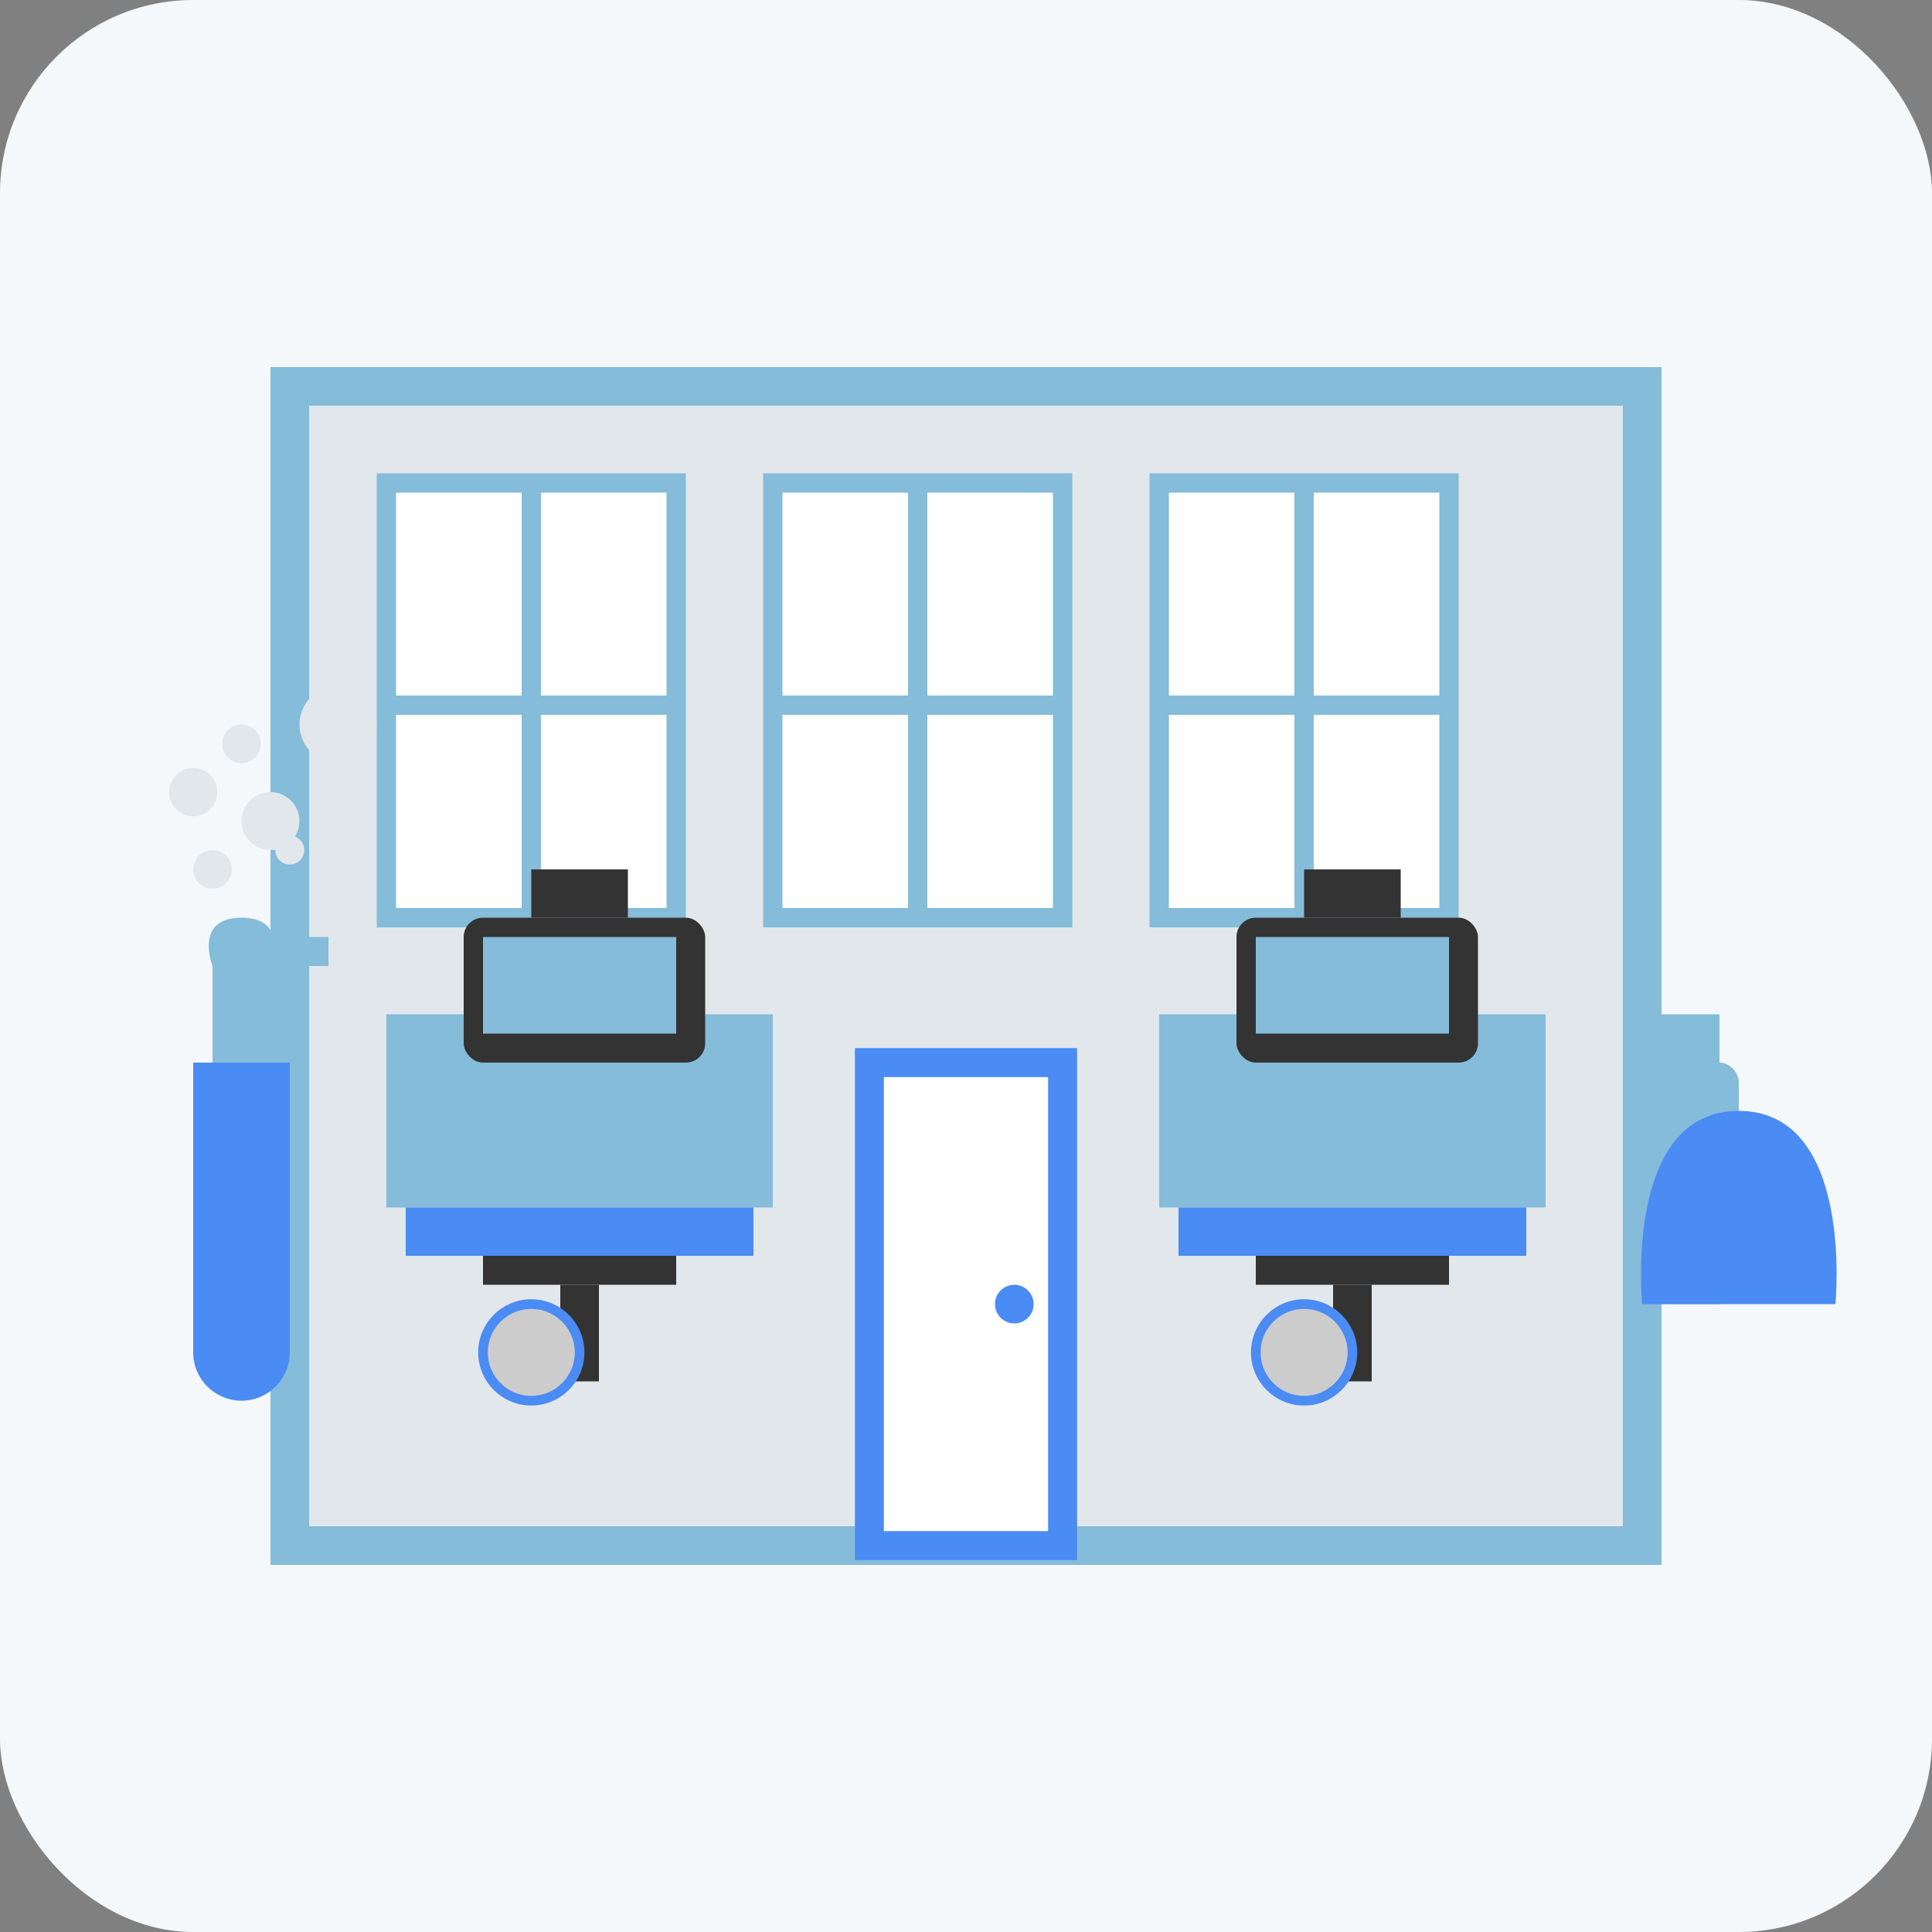 <svg xmlns="http://www.w3.org/2000/svg" viewBox="0 0 200 200" fill="none">
  <rect x="0" y="0" width="200" height="200" fill="#808080" stroke="none"/>
  <rect width="200" height="200" rx="20" fill="#F5F8FA"/>
  
  <!-- Office outline -->
  <rect x="30" y="40" width="140" height="120" fill="#E1E7EB" stroke="#84BCDA" stroke-width="4"/>
  
  <!-- Windows -->
  <rect x="40" y="50" width="30" height="45" fill="white" stroke="#84BCDA" stroke-width="2"/>
  <rect x="80" y="50" width="30" height="45" fill="white" stroke="#84BCDA" stroke-width="2"/>
  <rect x="120" y="50" width="30" height="45" fill="white" stroke="#84BCDA" stroke-width="2"/>
  <line x1="40" y1="73" x2="70" y2="73" stroke="#84BCDA" stroke-width="2"/>
  <line x1="80" y1="73" x2="110" y2="73" stroke="#84BCDA" stroke-width="2"/>
  <line x1="120" y1="73" x2="150" y2="73" stroke="#84BCDA" stroke-width="2"/>
  <line x1="55" y1="50" x2="55" y2="95" stroke="#84BCDA" stroke-width="2"/>
  <line x1="95" y1="50" x2="95" y2="95" stroke="#84BCDA" stroke-width="2"/>
  <line x1="135" y1="50" x2="135" y2="95" stroke="#84BCDA" stroke-width="2"/>
  
  <!-- Door -->
  <rect x="90" y="110" width="20" height="50" fill="white" stroke="#4B8BF4" stroke-width="3"/>
  <circle cx="105" cy="135" r="2" fill="#4B8BF4"/>
  
  <!-- Office furniture -->
  <rect x="40" y="105" width="40" height="20" fill="#84BCDA"/>
  <rect x="42" y="125" width="36" height="5" fill="#4B8BF4"/>
  <rect x="120" y="105" width="40" height="20" fill="#84BCDA"/>
  <rect x="122" y="125" width="36" height="5" fill="#4B8BF4"/>
  
  <!-- Office chair -->
  <rect x="50" y="130" width="20" height="3" fill="#333333"/>
  <rect x="58" y="133" width="4" height="10" fill="#333333"/>
  <rect x="130" y="130" width="20" height="3" fill="#333333"/>
  <rect x="138" y="133" width="4" height="10" fill="#333333"/>
  
  <!-- Cleaning elements -->
  <circle cx="55" cy="140" r="5" fill="#CCCCCC" stroke="#4B8BF4" stroke-width="1"/>
  <circle cx="135" cy="140" r="5" fill="#CCCCCC" stroke="#4B8BF4" stroke-width="1"/>
  
  <!-- Cleaning supplies -->
  <rect x="170" y="110" width="10" height="25" rx="2" fill="#84BCDA"/>
  <rect x="172" y="105" width="6" height="5" fill="#84BCDA"/>
  <path d="M180 135L170 135C170 135 168 115 180 115C192 115 190 135 190 135H180Z" fill="#4B8BF4"/>
  
  <!-- Spray bottle -->
  <path d="M20 110H30V140C30 142.761 27.761 145 25 145V145C22.239 145 20 142.761 20 140V110Z" fill="#4B8BF4"/>
  <rect x="22" y="100" width="6" height="10" fill="#84BCDA"/>
  <path d="M22 100C22 100 20 95 25 95C30 95 28 100 28 100H22Z" fill="#84BCDA"/>
  <rect x="26" y="97" width="8" height="3" fill="#84BCDA"/>
  
  <!-- Bubbles -->
  <circle cx="22" cy="90" r="2" fill="#E1E7EB"/>
  <circle cx="28" cy="85" r="3" fill="#E1E7EB"/>
  <circle cx="20" cy="82" r="2.5" fill="#E1E7EB"/>
  <circle cx="25" cy="77" r="2" fill="#E1E7EB"/>
  <circle cx="35" cy="75" r="4" fill="#E1E7EB"/>
  <circle cx="30" cy="88" r="1.5" fill="#E1E7EB"/>
  
  <!-- Computer -->
  <rect x="48" y="95" width="25" height="15" rx="2" fill="#333333"/>
  <rect x="55" y="90" width="10" height="5" fill="#333333"/>
  <rect x="50" y="97" width="20" height="10" fill="#84BCDA"/>
  
  <!-- Computer -->
  <rect x="128" y="95" width="25" height="15" rx="2" fill="#333333"/>
  <rect x="135" y="90" width="10" height="5" fill="#333333"/>
  <rect x="130" y="97" width="20" height="10" fill="#84BCDA"/>
</svg>
